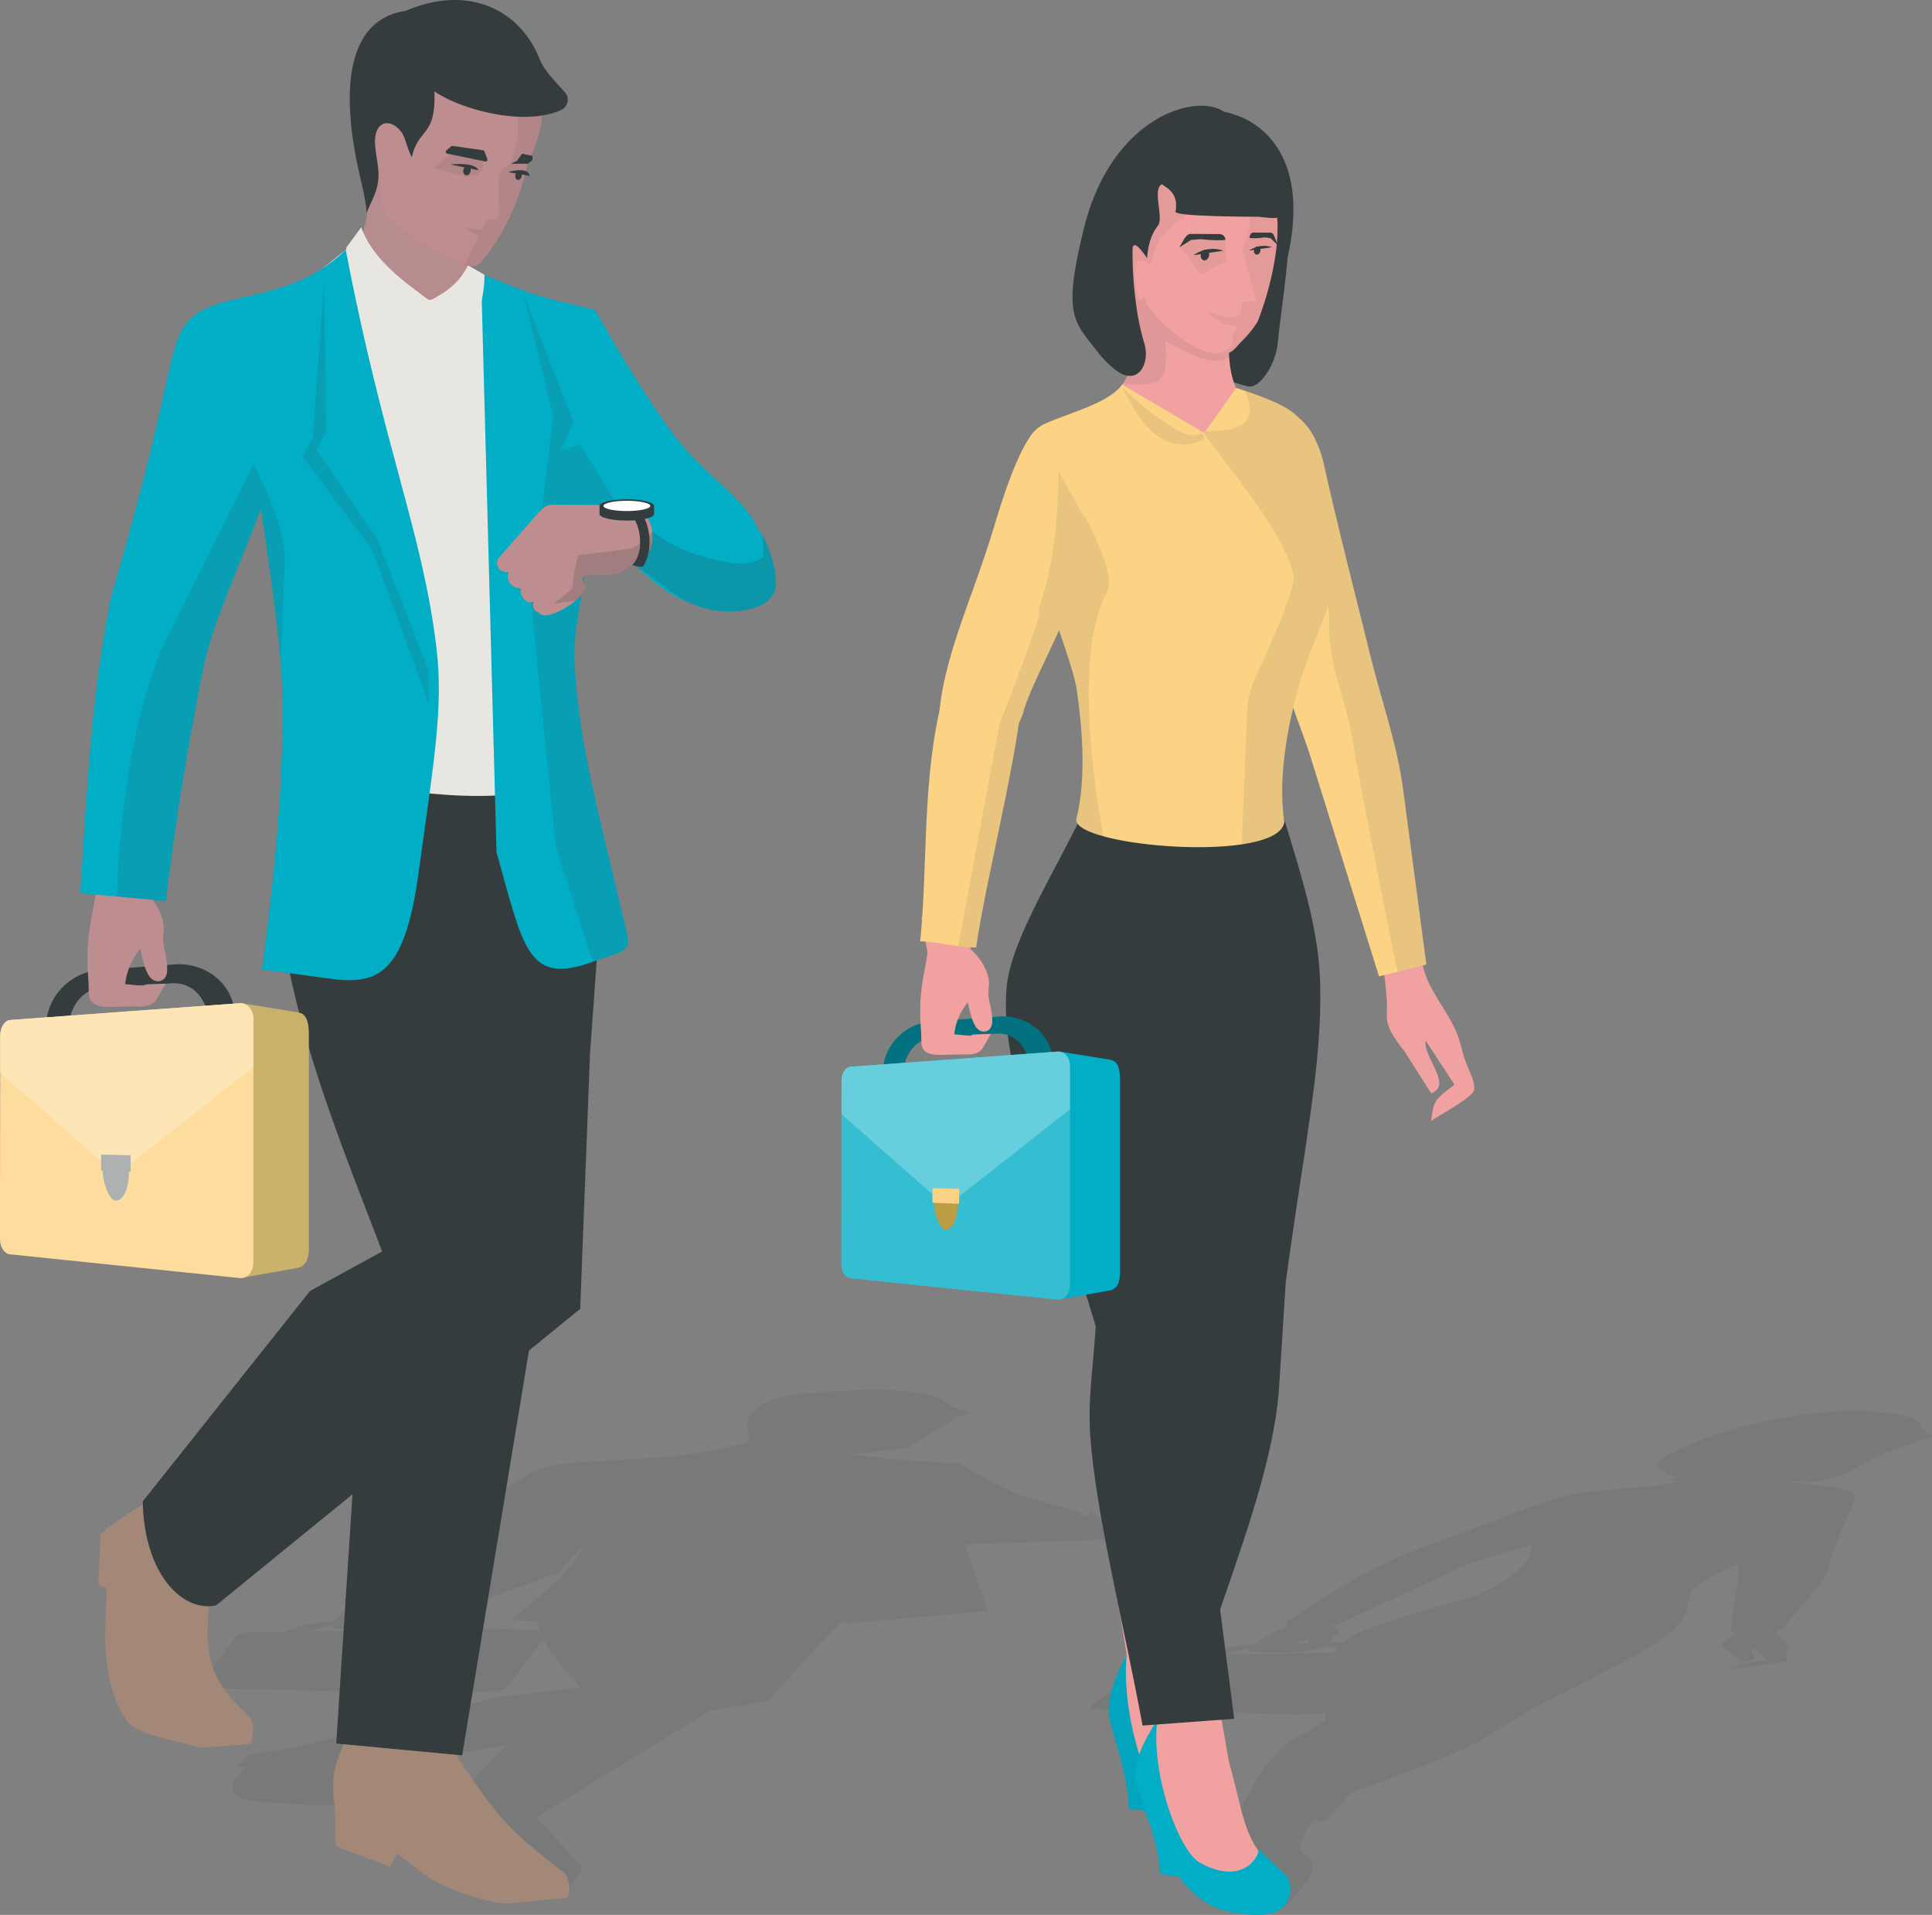 <svg xmlns="http://www.w3.org/2000/svg" xmlns:xlink="http://www.w3.org/1999/xlink" viewBox="0 0 943.69 935.34"><rect x="0" y="0" width="943.69" height="935.34" fill="#808080" stroke="none"/><defs><style>.cls-1{fill:#fcd385;}.cls-2{fill:#f2a1a1;}.cls-3{fill:#02adc6;}.cls-4{fill:#bd8d90;}.cls-5{isolation:isolate;}.Graphic-Style,.cls-12,.cls-23,.cls-25,.cls-34,.cls-6,.cls-9{fill:#343c3d;}.Graphic-Style,.cls-20,.cls-23,.cls-25,.cls-34,.cls-6,.cls-7{mix-blend-mode:multiply;}.cls-20,.cls-6{opacity:0.1;}.cls-7{opacity:0.05;}.cls-8{clip-path:url(#clip-path);}.cls-10{clip-path:url(#clip-path-2);}.cls-11{clip-path:url(#clip-path-3);}.cls-12{mix-blend-mode:darken;}.cls-12,.cls-34{opacity:0.07;}.cls-13{clip-path:url(#clip-path-4);}.cls-14{fill:#027180;}.cls-15{fill:#35bdd1;}.cls-16{fill:#67cedd;}.cls-17{fill:#bc9d45;}.cls-18{clip-path:url(#clip-path-5);}.cls-19{fill:#a38878;}.cls-20{fill:#858a8b;}.cls-21{fill:#e8e6e1;}.cls-22{clip-path:url(#clip-path-6);}.cls-23{opacity:0.13;}.cls-24{clip-path:url(#clip-path-7);}.cls-25{opacity:0.08;}.cls-26{clip-path:url(#clip-path-8);}.Graphic-Style{opacity:0.2;}.cls-27{clip-path:url(#clip-path-9);}.cls-28{fill:#fff;}.cls-29{fill:#c9b16a;}.cls-30{fill:#fddc9d;}.cls-31{fill:#fde5b6;}.cls-32{fill:#aeb1b1;}.cls-33{clip-path:url(#clip-path-10);}</style><clipPath id="clip-path" transform="translate(-614.9 -83.8)"><path class="cls-1" d="M1260.91,307.8c7.28,32.84,15.57,64.64,23.4,96.47,5.33,21.71,13,42.81,16,65.54l11.29,85.11-23.13,5.79-33.33-106.87c-4-12.94-10.68-28-13.77-41.19-5.75-24.44-10.33-43.95-16-68.44-3.76-26.76,3.09-58.1,13.64-59.15C1243.91,284.58,1254.36,285.85,1260.91,307.8Z"/></clipPath><clipPath id="clip-path-2" transform="translate(-614.9 -83.8)"><path class="cls-2" d="M1216.08,236.49l.53-2.65c-8,58.19,17.72,42,35.53,95.45,1.06,3.18-3.71,52.49-3.71,52.49l-43,4.25s-28.11-65.76-28.64-68.41-54.35-23.06-54.35-23.06c29.66-12.63,38.22-17.38,42.67-26.26,3.78-7.55,2.87-19.84,4.79-47.18Z"/></clipPath><clipPath id="clip-path-3" transform="translate(-614.9 -83.8)"><path class="cls-2" d="M1240.22,164.39c6.94,23.87,2.77,65.52-19.41,86.74-2,2-3.29,4.43-6.64,5.35-12.75,3.48-37.43-17.16-40.86-27.7-.86,1.6-.74,2.22-4.79,1.3s-4.34-8.77-5.56-11.33-1.19-5.36-2.72-9.12c-2-4.91-3.34-12.34.27-13.68a5.75,5.75,0,0,1,4.69.15c-5.26-21.09-4-39.39,22.75-52.43C1206.67,134.53,1232.35,137.32,1240.22,164.39Z"/></clipPath><clipPath id="clip-path-4" transform="translate(-614.9 -83.8)"><path class="cls-1" d="M1163.09,271.66c-7.12,9.39-25.49,13.5-38.47,19.42-30.88,16.22,12.74,105.48,16.25,129.76,2.29,15.84,5.06,42.27-.23,63.08-2,13.41,99.13,22,101.62,1.26-3.75-23.49,3-53,8.17-69.93,4.79-15.79,11.12-26.8,14.87-41.49s3-18.32-1.76-45.42c-3.59-20.67-5.78-36.93-21-45.6-8.38-4.78-23.45-9.35-23.8-9.44l-15.59,22Z"/></clipPath><clipPath id="clip-path-5" transform="translate(-614.9 -83.8)"><path class="cls-1" d="M1132.41,298.19c-4.46-6.84-8.11-7.91-12.28-3.5-10.36,11-19.8,48-22.74,56.06-8.86,27.57-20.92,53.95-23.59,80.19-8.33,37.46-5.83,77.27-9.44,112.65,12.13.52,14.88,2.79,27.38,3,3.23-24.68,16-76.06,20.86-109.68a34.37,34.37,0,0,0,1.83-4.15c4-16.8,30.42-60.12,31.08-80.56C1146.25,328.85,1136.7,304.78,1132.41,298.19Z"/></clipPath><clipPath id="clip-path-6" transform="translate(-614.9 -83.8)"><path class="cls-3" d="M849.86,217.44c3.89,1.42,17.46,7.49,26.95,10.41,14.74,4.53,26.42,6.21,29,7.73.29.16,16.62,30.87,36.59,58.47,12.59,17.41,26.65,26.62,35.66,37.26,15.74,18.58,12.82,37.16,3.72,47.32-3.43,3.83-23.26,3.78-35.79-2.9-17.6-9.38-27.78-25.19-42.37-36.27-2,28.91-9.27,49.94-8,69.48,2.55,40.78,11.1,68.69,23.91,124.17,2.56,11,4.75,13.95-4.94,17l-12.93,4.45c-29.22,9.5-31.35-8.65-44.24-54.48Z"/></clipPath><clipPath id="clip-path-7" transform="translate(-614.9 -83.8)"><path class="cls-4" d="M872.5,163.56c-2.9,16-10.23,32.11-20.4,45.65-3.46,4.62-5.48,5.9-11.85,3.34-9.24-3.72-19.9-9.64-26.87-15.25-11.36-9.15-14-11.4-12.12-24.43-6.62-8.38-9.91-38.88-5.57-52.3,5.66-17.49,19.67-26.58,31.7-28.7C870.14,84.29,893,124.45,872.5,163.56Z"/></clipPath><clipPath id="clip-path-8" transform="translate(-614.9 -83.8)"><path class="cls-4" d="M943.86,330.7c-15.84.39-24.13-.24-30.69-.26l-24-.07c-6.6,0-7.18-.56-11.53,4.14l-19.32,22c-1.59,3.13.15,7.16,5.15,6.84-1.74,4.62,1.89,7.94,6,7.78-1.21,3.27,2.45,7.56,4.91,6.83l1.34-.29a3.66,3.66,0,0,0,2.36,5.36c3.38,4.66,16.52-4.07,19.13-6.89s4.88-4.75,2-9.48c0,.07-.11.15-.26.24l2.2-2.3c17.7.62,17.61-.69,26.19-8.45l20.14-.19Z"/></clipPath><clipPath id="clip-path-9" transform="translate(-614.9 -83.8)"><path class="cls-3" d="M920.41,328.72c17.63,6.44,15.64,24.33,5.77,32.19,10.84,6,20.34,18.1,36.56,20.85,9.34,1.58,25.57,1.12,30.23-8.47,2.53-5.21-.51-17.79-4.53-25.85C979.75,330.06,953.92,328.16,920.41,328.72Z"/></clipPath><clipPath id="clip-path-10" transform="translate(-614.9 -83.8)"><path class="cls-3" d="M783.8,205.89c-18.59,17.52-36.61,19.77-55.92,24.53-27.25,6.71-26,15.46-34.58,53.16-7,30.62-14.75,59.63-24.31,92.37-8.79,45.13-11.06,82.69-14.9,144.11l41.8,3.85c5-41.06,11.08-77.66,18.48-114.48,4.23-21.1,20-54.93,28-77.19,4,27.9,10,66.86,10.39,89.82.78,43.52-3,81.07-9.79,135.36l37,4.92c20.68,1.75,32.91-4.86,39.37-52,7.54-55,12.2-81,8.77-109.86C821.34,343.73,802.54,303.76,783.8,205.89Z"/></clipPath></defs><g class="cls-5"><g id="Layer_2" data-name="Layer 2"><path class="cls-6" d="M1487.71,891.9c-.2-1.26.87-2.31.53-3.75-.67-2.79-6.69-5.33-5-8.36l1.91-.11L1503.64,858c4.94-5.79,4.62-11.16,6.89-16.68,3.31-8.1,6.13-16.2,10.34-24.56.54-2.68-1.48-4.15-4.29-4.94a26.43,26.43,0,0,0-5.3-1.44c-6.71-1.22-20.18-2.38-20.49-2.4l-.13,0a2.19,2.19,0,0,1-.09-.73q3.06.29,6.11.51c5.09.36,17.41-2.73,22-5.35,4.76-2.72,10.85-5.78,16.28-8.83l23.65-8.08-5.49-4.17c1-3.78-5.32-6.82-21.32-7.73-9.66-2.35-55.2.49-88,14.42-25.94,11-20.73,11.67-14.82,15.35a21.24,21.24,0,0,0,4.85,2l-2.25,1.59s1.76.21,4.82.37l-.7.16h0c-10.41,2.39-30.22,3.44-45.27,4.95a62.86,62.86,0,0,0-9.88,1.85c-14.07,3.54-33,11.46-38.22,13.33-18.51,7-39.79,13.74-51.64,20.42-19.06,8.47-30.21,17.43-43.68,25.64h-.36a2.12,2.12,0,0,0-.52.53c-1.39.84-2.82,1.68-4.28,2.5l2.55,0a7.35,7.35,0,0,1-1.23,1.57c-7.33,3.5-11.19,5.17-15.21,8.61-10.23.69-20.15,2.7-25,5.08l-16.59.3a15.09,15.09,0,0,0-6.41,1.51l-.25.16-5.85,4.24h0l-9.94,7.21q-7.9,5.72-15.81,11.45c-1.21.88-.32,1.65,2,1.71l45,1.23,52.75,1.44a20.45,20.45,0,0,0,2.58-.1l12.14-.51c-.18,1.27-.4,2.58-.67,3.93-11.59,7.05-17.7,9.72-23.13,15.27-9.67,9.9-14.15,22-22.2,34.37l5.86-.11c-8,2.13-12.61,3.6-15.06,4.81h0c-2.23,1.16-3.45,1.44-3.79,2.6-.8,2.66,1.37,7-3.89,11.25l8.59.16c3.33,2,4.31,19.87,14,20.46,17.78,1.08,14.07,4.88,18.6,2.62,2.41-1.2,10.7-11,12.18-12.88,6.12-7.82.88-12.68-.8-13.56a4.28,4.28,0,0,1-.45.24c-3.9-2.66-.87-5.33.76-11.1l3.56-5.2,6.36-.12,11.82-13.62c26.77-9.77,54.17-19.73,67.17-27.89l20.73-12.76c32.23-16.94,54.52-26.78,67.72-37,8.24-6.39,9.22-12.27,10.69-20.71,3.75-4.43,14-9.61,23.41-13.7a40.33,40.33,0,0,1,.1,6.19L1460,881.15l2.78-.16a37.56,37.56,0,0,1-3.16,3.2c-2.2,2.08-6.53,2.6,0,6.29l5.82,5.2c12.21-1,2-4.64,6.33-6.54l6.55,5.46c-12.31,1.92-12.58,1.88-17.66,4.53,3.3-.51,24.2-2.9,26.2-3.81S1487.92,893.16,1487.71,891.9Zm-160.29-42.27c1.11-.33,2.21-.68,3.28-1.06,5.17-2.24,19-6.31,32.11-10.44-.11,3.16-.24,5.83-1.52,7.42-3.25,4-9.72,10.75-22.3,16.05-.38.2-.41.39-.14.58-23.2,7-54.17,15.1-63.15,20.62a35.85,35.85,0,0,0-4.66,3.34q-1.85,0-3.84,0l-3.15.06c1.27-1.15,1-2.05,2.07-2.81s2.89-1.5,3-2.47-.69-2-4.08-3.22l.27-.18,2.91,0C1280.05,871.26,1310.78,858.18,1327.42,849.63Zm-72.73,34.7-.52,1.33a2.43,2.43,0,0,0-.18.73l-7.2.13C1249.38,885.62,1252.16,884.94,1254.69,884.33Zm-3.58,4.13a5.91,5.91,0,0,0-.67.09l-2.07,0Zm-25.72.73c-.93.75-1.2,1.33,2.44,1.62,2.72.22,10.3,0,16.42.06,5,0,7.68-.25,9.85-.8l6.42-1.76h-.62l3,0a50.84,50.84,0,0,1,5.71.19,22,22,0,0,0-1.92,2.47l-32.6.6-20.51.37A48.26,48.26,0,0,1,1225.39,889.19Z" transform="translate(-614.9 -83.8)"/><path class="cls-6" d="M1165,835.49l-17.67-13.64-1.56,3a11.19,11.19,0,0,0-1-.47,18.08,18.08,0,0,0-5.62-2.86c-7.13-2.53-19.56-4.72-29.08-8.86a209,209,0,0,1-26.26-13.9c-2.35-.36-13.74-.76-27.67-1.84-8-.61-18.69-1.82-23.55-2.32l0,0-2.16-.33,27.41-3.19,23.46-14.3-1.36-1c1.46-.1,2.88-.21,4.26-.35,3.73-.36,5.33-1.42,3.33-2.1-3.41-1.14-8.13-2.44-9.36-3.78a8.91,8.91,0,0,0-1.71-1.4c-7.65-4.91-29.84-7.06-59.5-4.24-33.22,1.13-38.38,11-36.81,18.72.28,1.39,1,3.41.17,4.75l.63-.25a27.1,27.1,0,0,1-4,2.46,3.52,3.52,0,0,1-.49-.55l-9.11,2.39c0,.06,0,.12,0,.18L954.7,793.7c-16.63,2.35-31.76,2.88-48,3.79-28.44,1.6-28.74,3.68-44,12.64-12.37,7.28-25.27,14.18-40.62,22-16.75,10.73-25.66,19.66-40.34,34.26l7.3.17a.22.22,0,0,1-.07.09c-5.47,3.63-8.48,5.36-10.34,8.92-10.82.71-20.29,2.79-23.91,5.25l-18.13.31c-.34,0-.68,0-1,0a10.56,10.56,0,0,0-4.77,1.36,1.6,1.6,0,0,0-.35.33c-1.09,1.46-2.19,2.93-3.29,4.38h0l-5.59,7.46q-4.43,5.93-8.88,11.85c-.68.91.89,1.71,3.49,1.78L767,909.58l59.52,1.49a24.91,24.91,0,0,0,2.75-.1l25.89-1.06c2.8-.11,6.18-.48,7.62-2.22l17.39-23.42c4,8,11.2,15.54,18.22,23.71l-38.67,4.59L759.79,937c-.08.12-.15.25-.22.37-4,.41-21.48,2.88-23.24,3.48l-5,5.46c-1.25,1,4.23.22,3.32,1.09a40.83,40.83,0,0,0-4.62,5.13c-4.07,5.16-.47,8.45,3.44,10,3.48,1.4,18.58,2.07,33.72,3l24.57-.45c3.45-2,3.16-2.78.34-3.53-15.74-4.16-15-6.91-9-12.43,1.16,0,2.33,0,3.51-.09l76.35-12.93-29.41,29,3.41.07c-4.59,2-9.36,3.37-9.67,7.17l-2.85,4.69,24.76,2.39S881.22,1011,889.93,1011l9.59-14.8-22.31-24.65,15.86-10.08,68.53-42,28.5-4.83,26.86-29.7,9.88-9.43.8,1.31,69.87-6.12-11.39-32.6Zm-139.92-42h0ZM806.65,874.14a3.53,3.53,0,0,0,.36.76l-7.89.13a57.59,57.59,0,0,1,7.1-2.27ZM805.36,877c-.21,0-.43.05-.66.1l-2.34,0Zm-27.94.76c-.47.78-.31,1.38,3.94,1.68,3.17.22,11.4,0,18.22.06,5.6,0,8.32-.25,10.32-.82l5.79-1.83H815l3.27,0c8.38-.13,13.19,1,14.81,2.61l-44.27.76-6.82.12-15.61.27A34.65,34.65,0,0,1,777.42,877.79Zm100,2.4-26.71-1.06,0,0h-.54l-3.33.05c-1.12-2.84-11.51-4.8-25.39-4.56l-3.44.06c.54-1.19-.43-2.12.17-2.91.32-.42.83-.8,1.18-1.2l21.89-.48,19.38-8.29,26.68-9.59s6.17-6.36,12.21-12.74a20,20,0,0,1-1.84,3.57c-6.89,10.35-17.33,19.28-33.69,32.18l13.27.43a27.06,27.06,0,0,0,1.15,4.57Z" transform="translate(-614.9 -83.8)"/></g><g id="Layer_1" data-name="Layer 1"><path class="cls-2" d="M1285.94,542.68c5.13,15.29,5,13.51,6.36,30,.67,8.18-3,10.23,8.67,24.71l13,20.45c10.79-4-4.34-18.23-2.66-25.7l14,21.44c-9.67,7.54-10,7.41-11.43,17.79,2.61-2,20.22-11.38,21-15s-1.93-8.48-3.87-13.43-2.31-9.09-4.62-14.73c-4.65-11.34-14.67-21.59-16.73-34l-3.05-18.38Z" transform="translate(-614.9 -83.8)"/><path class="cls-3" d="M1179.93,961.58l0,7.07-13.62-1.15c-.43-16.54-7.13-33.77-9.47-44.21-1-4.54-.33-5.64.19-10.22Z" transform="translate(-614.9 -83.8)"/><path class="cls-7" d="M1179.93,961.58l0,7.07-13.62-1.15c-.43-16.54-7.13-33.77-9.47-44.21-1-4.54-.33-5.64.19-10.22Z" transform="translate(-614.9 -83.8)"/><path class="cls-2" d="M1188.63,876.19l5.18,36.09c7.14,31.38,5.38,39.43,22.06,56.32,3.24,15-1.75,15-21.84,9.56-8.87-2.4-13.81-2.48-18.91-10.8-3.25-19.76-14.2-43.83-15-49.07-.92-6.14-1.5-13.57,5.08-26.4l-4-25.06Z" transform="translate(-614.9 -83.8)"/><path class="cls-3" d="M1182.1,961.58c16.51,11.24,23.64-2,23.65-6.67,2.36,3.46,5.81,7,9.69,11.47,2.74,3.15,3.2,6.22,2.59,10.93-1.17,8.88-9.16,12.25-24.91,8-8.87-2.39-14.92-9.64-20-18-3.25-19.57-15.32-40.27-16.11-49.34-.54-6.22,1.65-13.3,8.23-26.13C1162.51,918.88,1174.06,956.11,1182.1,961.58Z" transform="translate(-614.9 -83.8)"/><path class="cls-7" d="M1182.1,961.58c16.51,11.24,23.64-2,23.65-6.67,2.36,3.46,5.81,7,9.69,11.47,2.74,3.15,3.2,6.22,2.59,10.93-1.17,8.88-9.16,12.25-24.91,8-8.87-2.39-14.92-9.64-20-18-3.25-19.57-15.32-40.27-16.11-49.34-.54-6.22,1.65-13.3,8.23-26.13C1162.51,918.88,1174.06,956.11,1182.1,961.58Z" transform="translate(-614.9 -83.8)"/><path class="cls-3" d="M1198.2,993.58l0,7.07-16.66-1.15c-.53-16.54-8.72-33.77-11.58-44.21-1.24-4.54-.41-5.64.23-10.22Z" transform="translate(-614.9 -83.8)"/><path class="cls-2" d="M1208.83,908.19l6.34,36.09c8.73,31.38,6.59,39.43,27,56.32,3.95,15-2.16,15-26.73,9.56-10.85-2.4-16.89-2.48-23.13-10.8-4-19.76-17.37-43.83-18.34-49.07-1.13-6.14-1.84-13.57,6.22-26.4l-5-25.06Z" transform="translate(-614.9 -83.8)"/><path class="cls-3" d="M1200.85,993.58c20.19,11.24,28.92-2,28.92-6.67,2.9,3.46,7.11,7,11.86,11.47,3.35,3.15,3.92,6.22,3.17,10.93-1.43,8.88-11.21,12.25-30.47,8-10.85-2.39-18.26-9.64-24.5-18-4-19.57-18.75-40.27-19.72-49.34-.66-6.22,2-13.3,10.08-26.13C1176.88,950.88,1191,988.11,1200.85,993.58Z" transform="translate(-614.9 -83.8)"/><path class="cls-1" d="M1260.91,307.8c7.28,32.84,15.57,64.64,23.4,96.47,5.33,21.71,13,42.81,16,65.54l11.29,85.11-23.13,5.79-33.33-106.87c-4-12.94-10.68-28-13.77-41.19-5.75-24.44-10.33-43.95-16-68.44-3.76-26.76,3.09-58.1,13.64-59.15C1243.91,284.58,1254.36,285.85,1260.91,307.8Z" transform="translate(-614.9 -83.8)"/><g class="cls-8"><path class="cls-6" d="M1231.76,288c-12.24,37.4,33.26,75.38,32.41,97.88s8.06,39.83,10.85,56.61C1280.61,476.05,1299.2,567,1299.2,567l57.57-20.44-44.88-254.5Z" transform="translate(-614.9 -83.8)"/></g><path class="cls-9" d="M1234.48,458.41c14,47.45,24.6,75.3,25.28,106.29.88,40.24-7.89,78.92-16.84,145.46l-3.19,50.14c-2.56,45.68-29.34,105.79-44.76,157.55l-30-39.66,25.35-151-20-187.31L1202,451.8Z" transform="translate(-614.9 -83.8)"/><path class="cls-9" d="M1151.9,460.61c-8.88,30.59-43.56,77.64-45.43,106.59-2.77,42.79,19.74,84.25,43.66,164.45-1.91,27.69-4.35,38.17-2.14,60,3.93,38.89,16,86.27,25,135l44.75-3.31-18.31-142.13,4.07-48.47c-3.72-48-10.46-89.24-18.31-136.63l12.2-36.91,9.16-88.69Z" transform="translate(-614.9 -83.8)"/><path class="cls-9" d="M1190.35,142.19c71.64,1,52.76,65.76,48.67,109.35-1,10.31-9,22.45-14.63,21-33.08-8.54-75.55-33.57-48.62-113.77C1176.22,157.42,1190.35,142.19,1190.35,142.19Z" transform="translate(-614.9 -83.8)"/><path class="cls-2" d="M1216.08,236.49l.53-2.65c-8,58.19,17.72,42,35.53,95.45,1.06,3.18-3.71,52.49-3.71,52.49l-43,4.25s-28.11-65.76-28.64-68.41-54.35-23.06-54.35-23.06c29.66-12.63,38.22-17.38,42.67-26.26,3.78-7.55,2.87-19.84,4.79-47.18Z" transform="translate(-614.9 -83.8)"/><g class="cls-10"><path class="cls-6" d="M1225,158.27c-2.2,15.57-2.78,17-4.87,17.78s-25.56,12.2-29.75,15.57a102.68,102.68,0,0,0-10,10.11l-3.6,8.36s-5.25,7.17-5.11,9.41,2.21,12.65,3.48,13.07a56.36,56.36,0,0,1,6.13,3.59s38.18,14.3,35.93,19c-6.64,13.93-33.42-6.42-33.2-4.51,1,8.77.75,18.54-5.11,20a37,37,0,0,1-20.66-1.1l.88-80.52,26.08-29.32,24.58-4.6Z" transform="translate(-614.9 -83.8)"/></g><path class="cls-2" d="M1240.22,164.39c6.94,23.87,2.77,65.52-19.41,86.74-2,2-3.29,4.43-6.64,5.35-12.75,3.48-37.43-17.16-40.86-27.7-.86,1.6-.74,2.22-4.79,1.3s-4.34-8.77-5.56-11.33-1.19-5.36-2.72-9.12c-2-4.91-3.34-12.34.27-13.68a5.75,5.75,0,0,1,4.69.15c-5.26-21.09-4-39.39,22.75-52.43C1206.67,134.53,1232.35,137.32,1240.22,164.39Z" transform="translate(-614.9 -83.8)"/><g class="cls-11"><path class="cls-12" d="M1221.76,159.61c9.16,28.55,0,46.33,0,46.33l6.7,24.54-6.7,1.15h0s-.77,3.83-1.15,6c-.08.45-4.26,1.88-8,.77l-7.51-2.22a25.68,25.68,0,0,0,6.4,5.27c3.26,1.66,6.65,1.35,7.15,1.52,2.4.77-2.3,1.92-1.54,7.31.65,4.57-8.45,6.79-14.42,7h0l19.21,13.17,33.77-85.31L1243.29,167Z" transform="translate(-614.9 -83.8)"/><path class="cls-12" d="M1218.57,157.75c-2.2,15.57-24,30.5-28.19,33.87a102.68,102.68,0,0,0-10,10.11l-3.54,11.15a38,38,0,0,0-5.54-2c-4.08-1-1,24.22,1.74,19.47,3.49-6-.47,10.93,7.69,16.58,1.1.76-3.72-1.12-3.72-1.12l-4.3,17.89-13.59-74.59,26.08-29.32,24.58-4.6Z" transform="translate(-614.9 -83.8)"/></g><path class="cls-9" d="M1209.49,158c50.64,4.33,22,81,15.64,92,12.25-14.07,24.4-46.79,20.95-73.48-2.41-18.66-13.67-34.52-34.47-38.4l-5.84,10.6Z" transform="translate(-614.9 -83.8)"/><path class="cls-1" d="M1163.09,271.66c-7.12,9.39-25.49,13.5-38.47,19.42-30.88,16.22,12.74,105.48,16.25,129.76,2.29,15.84,5.06,42.27-.23,63.08-2,13.41,99.13,22,101.62,1.26-3.75-23.49,3-53,8.17-69.93,4.79-15.79,11.12-26.8,14.87-41.49s3-18.32-1.76-45.42c-3.59-20.67-5.78-36.93-21-45.6-8.38-4.78-23.45-9.35-23.8-9.44l-15.59,22Z" transform="translate(-614.9 -83.8)"/><g class="cls-13"><path class="cls-6" d="M1219.08,267.41c20.61,33.21-16.37,24.68-15.92,27.85s43.52,52.42,43.52,71.54c0,6.82-12.61,35.08-18.86,48.68a41.28,41.28,0,0,0-3.76,15.68l-3,74.36L1259.82,516l26.12-190.85-31.29-52.44Z" transform="translate(-614.9 -83.8)"/><path class="cls-6" d="M1132,314.24c-.81,52.21-10.63,65-9.51,68.21s-19.41,54.95-19.41,54.95l-21.35,115.13,8,8.18,9.18,28.13,56.06-91.24s-18.93-88.19.49-124.19C1162.41,360.45,1132,314.24,1132,314.24Z" transform="translate(-614.9 -83.8)"/></g><path class="cls-9" d="M1218.76,159.36c-8.57,15-28.33,9.65-36.45,14.48-4.68,2.78,1.19,16.31-1.86,20.24-2.83,3.65-4.72,8.5-5.25,15.87-3.81-5.66-7.1-8.93-7.1-3.93a186.93,186.93,0,0,0,2.33,30.54,119.7,119.7,0,0,0,3.44,15.07c3,10.1-3.42,21.23-14.17,12.81a50,50,0,0,1-9-9.15c-11-14.44-17.06-16.95-6.27-60.28,13.88-55.74,56.83-66.27,68.83-56.14C1212.34,145.23,1220.8,150.76,1218.76,159.36Z" transform="translate(-614.9 -83.8)"/><path class="cls-3" d="M1132,597.37l24.82,4c2.71.44,5,1.67,5.16,9.31v95.09c-.13,6.59-2.94,8-5.39,8.44l-24,4.22Z" transform="translate(-614.9 -83.8)"/><path class="cls-14" d="M1069.63,582.8c-13.07,1-23.48,12.13-23.51,24.8,0,3.59,0,7.19,0,10.78a23,23,0,0,0,23.45,22.88l33-.25c14.53-.1,26.81-11.59,26.81-25.53,0-3.92,0-7.89,0-11.84,0-13.91-12.23-24.39-26.77-23.31l-32.94,2.47Zm31.58,5.85c9.87-.64,15.6,7,16.77,16.26.44,3.5.89,7,1.32,10.46,1.17,9.33-8.25,17.28-18.13,17.45l-30.36.5c-9,.15-17.35-7-16.22-15.66.44-3.36.87-6.74,1.3-10.09,1.11-8.77,6-16.33,15-16.93Q1085.69,589.68,1101.21,588.65Z" transform="translate(-614.9 -83.8)"/><path class="cls-15" d="M1030.29,604.85l46.58-3.4,54.66-4c3.31-.24,6,2.94,6,7.06V711.73c0,4.13-2.71,7.22-6,6.88L1076.79,713l-46.64-4.82c-2.4-.24-4.35-3.27-4.34-6.74q0-22.47.07-45c0-15,0-30,.06-44.95C1026,608,1027.91,605,1030.29,604.85Z" transform="translate(-614.9 -83.8)"/><path class="cls-16" d="M1030.31,604.85l46.56-3.4,54.64-4c3.33-.25,6,2.94,6,7.06v21.13L1108,648.9q-14,11-27.22,21.34c-2.41,1.88-4.85,1.82-7.21-.26-8.47-7.43-16.72-14.71-24.73-21.75l-22.87-20.13c0-5.54,0-11.1,0-16.65C1026,608,1027.91,605,1030.31,604.85Z" transform="translate(-614.9 -83.8)"/><path class="cls-17" d="M1082.55,670.78c0,.59.06,1.2.06,1.81,0,6.75-2.65,12-5.81,11.86s-5.66-8.7-5.66-12.31,0-1.2,0-1.77Z" transform="translate(-614.9 -83.8)"/><path class="cls-1" d="M1070.72,664.17l12.34.32c.18,0,.33.22.33.47v6.37a.4.4,0,0,1-.33.44l-12.35-.47a.42.42,0,0,1-.32-.45v-6.24C1070.39,664.36,1070.54,664.17,1070.72,664.17Z" transform="translate(-614.9 -83.8)"/><path class="cls-2" d="M1064.82,588.22c.38,4.82-1,8.84,4.8,10.45,3,.84,10.3,0,16.49.21,5.08.15,7.34-1,8.76-3.1l4-6.94c-3.08,0-5.7.21-8.59.29-.42.25-.79.25-1.16.66L1081,589c1.53-13.59,10.48-17.44,10.9-24.89.22-3.9.52-7.41-3-15.77-.43-1,1.09-15.14.54-16.3l-24.4-.4c-.21,1.2,3.09,17.13,2.89,18.23C1065.12,565.11,1063.5,571.53,1064.82,588.22Z" transform="translate(-614.9 -83.8)"/><path class="cls-2" d="M1087.81,546.3c5.71,5,8.06,9.22,9.47,13.5,1.25,3.81.44,6.48.42,9.71,0,3.49,2.07,7.78,1.85,13.5-.16,4.06-3.4,5.52-6,4.2-2.13-1.1-3.56-4.18-4.71-8.79l-1.45-5.81-3-10.88Z" transform="translate(-614.9 -83.8)"/><path class="cls-1" d="M1132.41,298.19c-4.46-6.84-8.11-7.91-12.28-3.5-10.36,11-19.8,48-22.74,56.06-8.86,27.57-20.92,53.95-23.59,80.19-8.33,37.46-5.83,77.27-9.44,112.65,12.13.52,14.88,2.79,27.38,3,3.23-24.68,16-76.06,20.86-109.68a34.37,34.37,0,0,0,1.83-4.15c4-16.8,30.42-60.12,31.08-80.56C1146.25,328.85,1136.7,304.78,1132.41,298.19Z" transform="translate(-614.9 -83.8)"/><g class="cls-18"><path class="cls-6" d="M1132,314.24c-.81,52.21-10.63,65-9.51,68.21s-19.41,54.95-19.41,54.95l-21.35,115.13,8,8.18,9.18,28.13,10.9-16.23S1162,394.6,1162,379.88,1132,314.24,1132,314.24Z" transform="translate(-614.9 -83.8)"/></g><path class="cls-19" d="M838.44,942.19c19.85,29.68,24.65,35.3,51.87,56.26,2.82,2.2,4.61,13.29-.38,12.51l-27.13,2.58c-8.71,0-27-6.26-35.07-10.67-5.9-3.22-11.66-8.62-19-13.65l-3.2,6.47L779,985.63l-.63-19.74c-3.35-21.26,4.36-24.72,7-39.5l46.36,1.08Z" transform="translate(-614.9 -83.8)"/><path class="cls-19" d="M664,833.42l-1,23c-.52,4.14,4.39.93,4.12,4.55-.63,8.78-.71,13.39-.8,21.62-.24,21.66,5.8,35.52,10.89,42.16,4.52,5.9,20.11,8.7,36,12.72l24.23-1.89c2-8.28,1.09-11.72-2.27-14.85-20.71-19.28-20.19-31.31-17.6-59.6,1.64-18.05.67-28.15-8.05-32.91-10.42-5.69-16.67-12.8-24.59-9.51C681.78,820,665.36,830.85,664,833.42Z" transform="translate(-614.9 -83.8)"/><path class="cls-9" d="M908.87,518.47l-5.77,79.74-4.8,124.9L720.38,868c-17,3.35-35.11-16.12-35.77-50.83l81.73-102.8L827,681.18,804.19,512l21-44.18s29.43-5.72,45.29,4.33C894.44,487.27,908.29,520.2,908.87,518.47Z" transform="translate(-614.9 -83.8)"/><path class="cls-9" d="M845,462l-83.13.62Q757,498.75,752,534.86c10,64.88,33.25,115.94,56,177.4l-17.86,54.42-11,168.75,61.49,5.77,36.5-221-24-152.49,2.38-39.33Z" transform="translate(-614.9 -83.8)"/><path class="cls-4" d="M844.37,198.6c-2.66,18.28-.11,29.23,4.33,46.84l-36,22.82c-3.18-7.53-27.73-55.28-24.93-60.18,7.66-13.45,7.5-30,8.36-44.31Z" transform="translate(-614.9 -83.8)"/><path class="cls-20" d="M844.37,198.6c-2.66,18.28-.11,29.23,4.33,46.84l-36,22.82c-3.18-7.53-27.73-55.28-24.93-60.18,7.66-13.45,7.5-30,8.36-44.31Z" transform="translate(-614.9 -83.8)"/><path class="cls-21" d="M785.15,204.77l38.69,25.6L847.42,228,868.8,239l-6.5,91.51L876.66,471c-28.33,2.7-41,1.76-69.24-1.47L797.82,437,753.94,229.82Z" transform="translate(-614.9 -83.8)"/><path class="cls-3" d="M849.86,217.44c3.89,1.42,17.46,7.49,26.95,10.41,14.74,4.53,26.42,6.21,29,7.73.29.16,16.62,30.87,36.59,58.47,12.59,17.41,26.65,26.62,35.66,37.26,15.74,18.58,12.82,37.16,3.72,47.32-3.43,3.83-23.26,3.78-35.79-2.9-17.6-9.38-27.78-25.19-42.37-36.27-2,28.91-9.27,49.94-8,69.48,2.55,40.78,11.1,68.69,23.91,124.17,2.56,11,4.75,13.95-4.94,17l-12.93,4.45c-29.22,9.5-31.35-8.65-44.24-54.48Z" transform="translate(-614.9 -83.8)"/><g class="cls-22"><polygon class="cls-23" points="306.18 254.23 283.43 217.13 273.9 220.13 280.08 206.01 255.35 142.62 270.24 203.12 259.42 294.18 271.53 413.8 292.85 480.25 358.17 454.49 306.18 254.23"/></g><path class="cls-21" d="M791.35,194.79c5.91,16.84,23,27.91,33.67,36.11-10.44,8.7-18,15.58-25.16,23.49-7.44-14.95-13.64-33-15.85-49.57Z" transform="translate(-614.9 -83.8)"/><path class="cls-21" d="M843.49,213.39c-2.82,5.42-6.6,11.35-19.16,17.48,9.59,9.44,11.27,14,18.68,25.41,2.9-12.9,8.63-24,8.54-38.29Z" transform="translate(-614.9 -83.8)"/><path class="cls-4" d="M872.5,163.56c-2.9,16-10.23,32.11-20.4,45.65-3.46,4.62-5.48,5.9-11.85,3.34-9.24-3.72-19.9-9.64-26.87-15.25-11.36-9.15-14-11.4-12.12-24.43-6.62-8.38-9.91-38.88-5.57-52.3,5.66-17.49,19.67-26.58,31.7-28.7C870.14,84.29,893,124.45,872.5,163.56Z" transform="translate(-614.9 -83.8)"/><g class="cls-24"><path class="cls-25" d="M867.93,138.25V149.8l-3.53,14-4.17,2.07-1.92,4.33v14.92l.64,2.71-.22.88a3.26,3.26,0,0,1-2.08,2.29l-.59.21h-3.37l-1.58,3.25a2.72,2.72,0,0,1-2.9,1.48l-6.52-1.12,7,4.56,0,.1a2.78,2.78,0,0,1-1.58,3.08h0l-4.89,10-9.53-4.36,16.28,8.5,25.19-13.48L887,143.06l-4.94-9.63Z" transform="translate(-614.9 -83.8)"/></g><path class="cls-9" d="M813.16,89.08c27.56-11.85,51.34-2.82,62.65,17.86a54.23,54.23,0,0,1,2.74,5.86c2.23,5.63,7.92,11.12,12.17,15.93a5.57,5.57,0,0,1-1.77,8.83c-18.24,8.12-48.44-.13-61.86-9.09.81,22.47-7.6,17.25-11.06,32.19-2.46-4.95-3.2-9.91-5-12.26-5.87-7.74-13.66-5.05-12.93,5.86.3,4.48,1.4,9.61,1.65,13.18.59,8.54-3.4,14.4-5.82,20.36-.13-5.62-2.38-14.13-3.69-20C783,135.5,780.77,93.83,813.16,89.08Z" transform="translate(-614.9 -83.8)"/><path class="cls-4" d="M943.86,330.7c-15.84.39-24.13-.24-30.69-.26l-24-.07c-6.6,0-7.18-.56-11.53,4.14l-19.32,22c-1.59,3.13.15,7.16,5.15,6.84-1.74,4.62,1.89,7.94,6,7.78-1.21,3.27,2.45,7.56,4.91,6.83l1.34-.29a3.66,3.66,0,0,0,2.36,5.36c3.38,4.66,16.52-4.07,19.13-6.89s4.88-4.75,2-9.48c0,.07-.11.15-.26.24l2.2-2.3c17.7.62,17.61-.69,26.19-8.45l20.14-.19Z" transform="translate(-614.9 -83.8)"/><g class="cls-26"><path class="Graphic-Style" d="M938.66,331.73c-2.23,14.56-15.26,20-15.26,20L897.49,355l-1.75,6.35-1.43,10.18-9.06,7.15,14.33-1.93,8.17,4.56,20.42-3,13-13.51Z" transform="translate(-614.9 -83.8)"/></g><path class="cls-3" d="M920.41,328.72c17.63,6.44,15.64,24.33,5.77,32.19,10.84,6,20.34,18.1,36.56,20.85,9.34,1.58,25.57,1.12,30.23-8.47,2.53-5.21-.51-17.79-4.53-25.85C979.75,330.06,953.92,328.16,920.41,328.72Z" transform="translate(-614.9 -83.8)"/><g class="cls-27"><path class="Graphic-Style" d="M931.27,341.42c16.19,14.56,41,17.77,46.53,17.77a17.38,17.38,0,0,0,10-3.64l-1.17-22.7,27.8,57.36-80,11.41-16.89-34.38Z" transform="translate(-614.9 -83.8)"/></g><path class="cls-9" d="M934.4,331a.08.08,0,0,0,0-.05c0-1.79-6-3.25-13.33-3.25s-13.28,1.45-13.33,3.23h0v3.91c0,1.79,6,3.24,13.34,3.24s13.33-1.45,13.33-3.24V331Z" transform="translate(-614.9 -83.8)"/><path class="cls-28" d="M921.09,333.42c-6.31,0-11.45-1.12-11.45-2.5s5.14-2.51,11.45-2.51,11.44,1.13,11.44,2.51S927.39,333.42,921.09,333.42Z" transform="translate(-614.9 -83.8)"/><path class="cls-9" d="M924.7,337.53c1.71,2.31,3,7,2.84,12a16.17,16.17,0,0,1-3.71,10.31c.95.36,4.86,1.28,5.37.43a22.36,22.36,0,0,0,2.94-10.56c.24-6-1.5-11.85-3.75-14.87Z" transform="translate(-614.9 -83.8)"/><path class="cls-29" d="M732.56,573.75l27.5,4.46c3,.49,5.56,1.86,5.7,10.31V693.86c-.14,7.31-3.25,8.88-6,9.36l-26.55,4.68Z" transform="translate(-614.9 -83.8)"/><path class="cls-9" d="M663.45,557.61c-14.47,1.08-26,13.44-26,27.48,0,4,0,8,0,11.94a25.47,25.47,0,0,0,26,25.34l36.52-.26c16.09-.12,29.7-12.85,29.7-28.29V580.7c0-15.42-13.55-27-29.65-25.82l-36.5,2.73Zm35,6.49c10.94-.72,17.28,7.74,18.58,18q.74,5.8,1.46,11.58c1.3,10.35-9.14,19.16-20.08,19.33l-33.63.56c-10,.16-19.23-7.69-18-17.36.47-3.72,1-7.45,1.43-11.17,1.24-9.71,6.63-18.09,16.61-18.74Z" transform="translate(-614.9 -83.8)"/><path class="cls-30" d="M619.88,582.05l51.6-3.78L732,573.83c3.67-.26,6.67,3.26,6.67,7.83V700.45c0,4.58-3,8-6.68,7.62l-60.63-6.26-51.68-5.35c-2.65-.27-4.81-3.62-4.81-7.45q0-24.93.08-49.86t.08-49.79C615.06,585.55,617.23,582.24,619.88,582.05Z" transform="translate(-614.9 -83.8)"/><path class="cls-31" d="M619.89,582q24.5-1.77,51.59-3.77L732,573.83c3.69-.27,6.69,3.26,6.69,7.83v23.39q-16.85,13.26-32.79,25.79c-10.32,8.09-20.38,16-30.15,23.65-2.67,2.08-5.38,2-8-.29q-14.07-12.35-27.39-24.11L615,607.79c0-6.12,0-12.28,0-18.43C615.06,585.55,617.23,582.24,619.89,582Z" transform="translate(-614.9 -83.8)"/><path class="cls-32" d="M677.77,655.09c0,.64.06,1.32.06,2,0,7.47-2.93,13.35-6.43,13.15s-6.28-9.65-6.28-13.65,0-1.33.07-2Z" transform="translate(-614.9 -83.8)"/><path class="cls-32" d="M664.66,647.76l13.67.36a.48.48,0,0,1,.37.51v7.06a.45.45,0,0,1-.37.49l-13.67-.52a.46.46,0,0,1-.37-.5c0-2.31,0-4.62,0-6.91C664.3,648,664.47,647.76,664.66,647.76Z" transform="translate(-614.9 -83.8)"/><path class="cls-4" d="M658.13,563.62c.42,5.34-1.07,9.79,5.31,11.58,3.34.93,11.41,0,18.27.23,5.62.17,8.13-1.06,9.7-3.45l4.44-7.68c-3.42,0-6.32.24-9.52.32-.46.28-.88.29-1.29.74l-9-.85c1.69-15.06,11.61-19.32,12.07-27.57.25-4.33.58-8.21-3.32-17.47-.47-1.12,1.22-16.77.61-18.06l-27-.45c-.24,1.33,3.41,19,3.19,20.2C658.46,538,656.67,545.13,658.13,563.62Z" transform="translate(-614.9 -83.8)"/><path class="cls-4" d="M683.6,517.18c6.33,5.56,8.92,10.2,10.48,15,1.39,4.22.5,7.18.48,10.76,0,3.87,2.29,8.62,2,15-.17,4.5-3.76,6.12-6.61,4.65-2.36-1.22-3.94-4.62-5.22-9.73l-1.61-6.43-3.33-12.06Z" transform="translate(-614.9 -83.8)"/><path class="cls-3" d="M783.8,205.89c-18.59,17.52-36.61,19.77-55.92,24.53-27.25,6.71-26,15.46-34.58,53.16-7,30.62-14.75,59.63-24.31,92.37-8.79,45.13-11.06,82.69-14.9,144.11l41.8,3.85c5-41.06,11.08-77.66,18.48-114.48,4.23-21.1,20-54.93,28-77.19,4,27.9,10,66.86,10.39,89.82.78,43.52-3,81.07-9.79,135.36l37,4.92c20.68,1.75,32.91-4.86,39.37-52,7.54-55,12.2-81,8.77-109.86C821.34,343.73,802.54,303.76,783.8,205.89Z" transform="translate(-614.9 -83.8)"/><g class="cls-33"><path class="cls-23" d="M671.48,540c1.22-103,25.14-144.77,25.14-144.77l42.08-84.72s15.24,28.35,15.24,45-4.78,105.06-4.78,105.06L729.6,501l-13.22,34.86Z" transform="translate(-614.9 -83.8)"/></g><path class="cls-34" d="M1190.92,204.64s6-5.1,11.91-5.1A38.84,38.84,0,0,1,1213.4,201l.44,11.07a18.17,18.17,0,0,0-9.6,4.88,3,3,0,0,1-4.8-1C1196.87,209.42,1190.92,204.64,1190.92,204.64Z" transform="translate(-614.9 -83.8)"/><path class="cls-9" d="M1171.39,158.11c.46,18.38,20.6,12.4,17.71,29.09-.43,2.53,40.65,2.47,40.65,2.47s9.84,1.4,9.84,0-2.31-17.38-2.31-17.38l-11-18.78-18.78-2Z" transform="translate(-614.9 -83.8)"/><path class="cls-6" d="M1162.72,272.9c35,32.05,38.59,22.22,38.59,22.22s4.66,2.36-1,4.44c-19.26,7-30.79-15-30.79-15Z" transform="translate(-614.9 -83.8)"/><polygon class="cls-23" points="158.25 137.32 159.36 210.61 154.65 219.77 184.47 263.87 209.43 327.65 209.43 343.49 181.84 268.55 147.78 222.97 152.8 213.31 158.25 137.32"/></g><g id="Layer_3" data-name="Layer 3"><polygon class="cls-25" points="211.42 81.92 220.68 75.04 236.42 78.48 235.51 83.47 233.12 85.19 228.11 86.57 211.42 81.92"/><path class="cls-9" d="M832.94,157.28l2.33-2a.9.9,0,0,1,.72-.21l14.8,2.12a.92.92,0,0,1,.72.58l1.42,3.68a.91.91,0,0,1-1,1.22l-18.54-3.81A.91.91,0,0,1,832.94,157.28Z" transform="translate(-614.9 -83.8)"/><polygon class="cls-9" points="252.39 78.67 255.05 75.08 260.11 76.14 260.11 78.14 257.85 79.97 249.5 79.97 252.39 78.67"/><path class="cls-9" d="M834.74,164.11c13.41-1.13,13.72,2.81,13.72,2.81" transform="translate(-614.9 -83.8)"/><ellipse class="cls-9" cx="843.05" cy="167.12" rx="2.35" ry="1.8" transform="translate(-136.92 861.38) rotate(-76.08)"/><path class="cls-9" d="M863,167.85c10.74-2.92,10.53,1.87,10.53,1.87" transform="translate(-614.9 -83.8)"/><ellipse class="cls-9" cx="868.24" cy="169.66" rx="2.06" ry="1.57" transform="translate(-120.27 887.77) rotate(-76.08)"/></g><g id="Layer_4" data-name="Layer 4"><path class="cls-9" d="M1190.92,204.64l5.19-3.27a2.86,2.86,0,0,1,1.53-.44l2.45-.23a11.63,11.63,0,0,1,2.36,0,59,59,0,0,0,11,.31h0a2.85,2.85,0,0,0-2.83-2.87l-14-.08a2.84,2.84,0,0,0-2.28,1.12l-.81,1.06a2.2,2.2,0,0,0-.19.3Z" transform="translate(-614.9 -83.8)"/><path class="cls-9" d="M1239,203.54l-3.14-3.06a1.35,1.35,0,0,0-.94-.42l-1.49-.23a4.7,4.7,0,0,0-1.45,0,23.42,23.42,0,0,1-6.71.18h0c0-1.44.8-2.61,1.76-2.61l8.58.05a1.66,1.66,0,0,1,1.38,1.06l.49,1,.12.28Z" transform="translate(-614.9 -83.8)"/><path class="cls-9" d="M1197.8,208.44c7.87-5.27,14.57-2.16,14.57-2.16" transform="translate(-614.9 -83.8)"/><ellipse class="cls-9" cx="1203.54" cy="208.44" rx="2.62" ry="2.05" transform="translate(87.16 1238.4) rotate(-75.59)"/><path class="cls-9" d="M1225,206.22c6-4,11.13-1.65,11.13-1.65" transform="translate(-614.9 -83.8)"/><ellipse class="cls-9" cx="1229.06" cy="206.22" rx="2" ry="1.57" transform="translate(108.48 1261.45) rotate(-75.59)"/></g></g></svg>